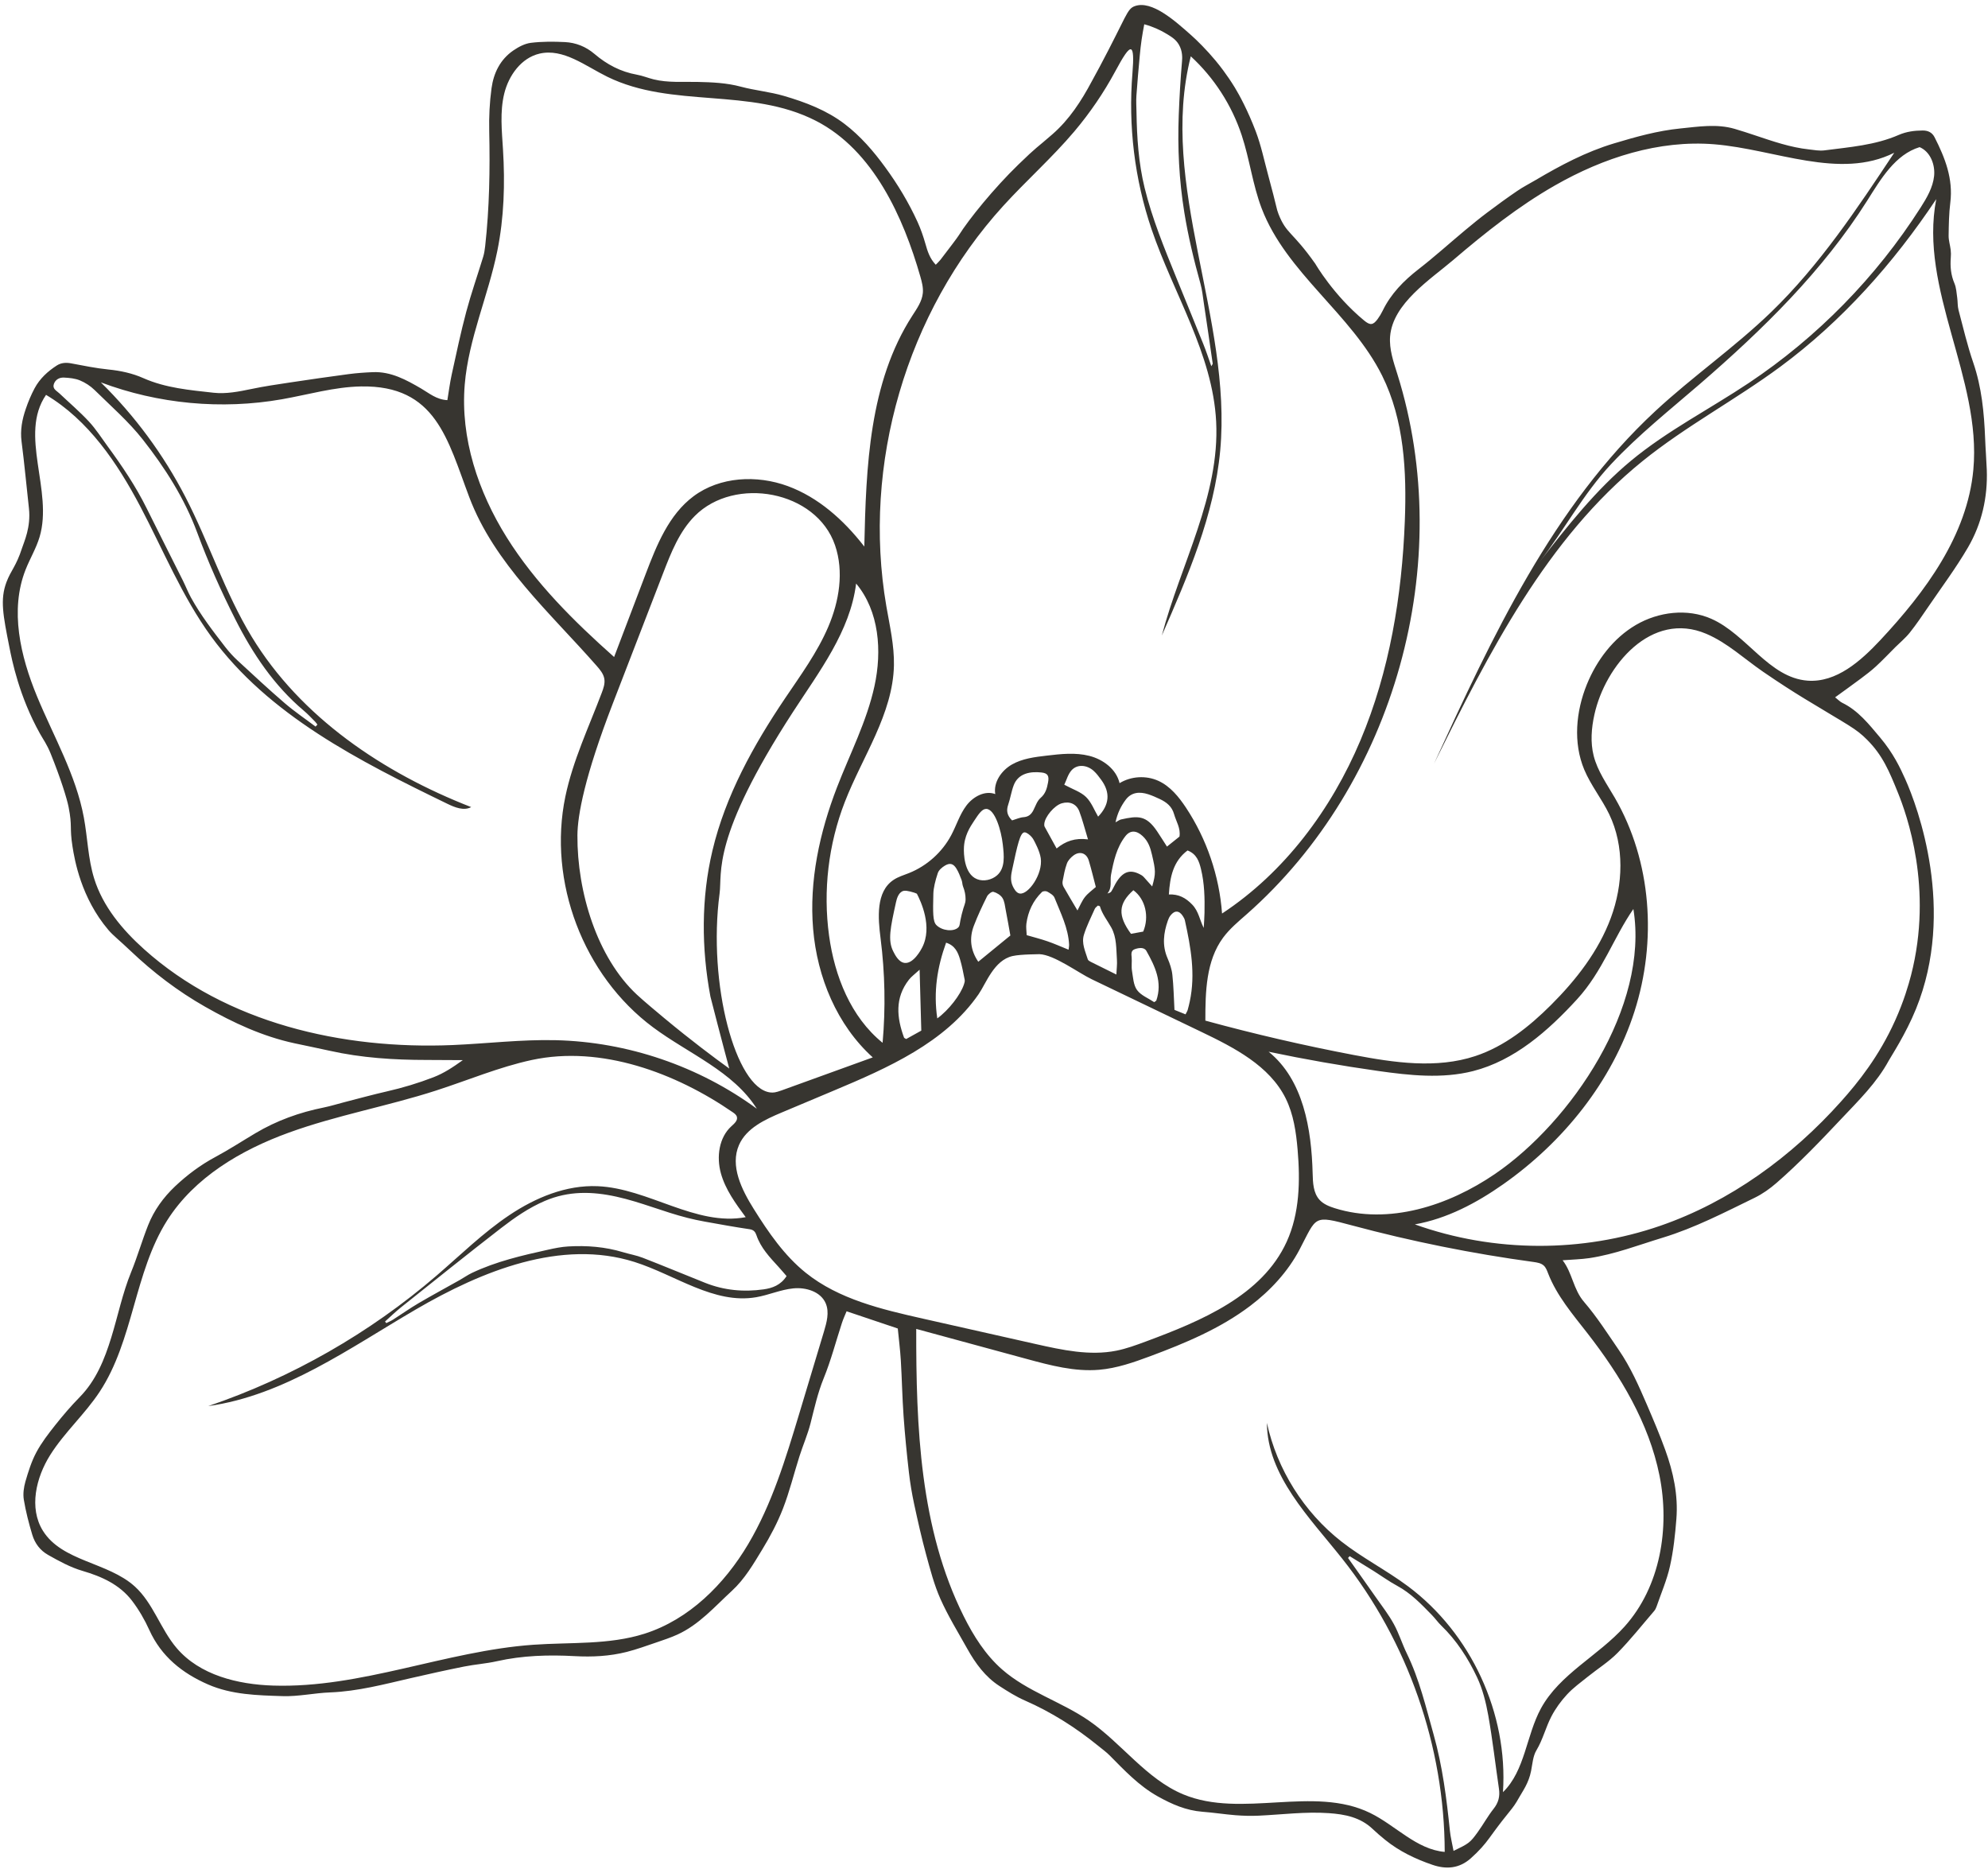 <?xml version="1.0" encoding="UTF-8" standalone="no"?><svg xmlns="http://www.w3.org/2000/svg" xmlns:xlink="http://www.w3.org/1999/xlink" fill="#000000" height="282.6" preserveAspectRatio="xMidYMid meet" version="1" viewBox="100.1 108.4 300.6 282.6" width="300.6" zoomAndPan="magnify"><g id="change1_1"><path d="M 373.426 211.305 C 367.582 210.871 364.219 204.309 358.855 201.949 C 355.234 200.355 350.879 200.883 347.465 202.879 C 344.051 204.875 341.539 208.207 340.047 211.867 C 338.387 215.953 337.949 220.688 339.648 224.754 C 340.645 227.133 342.305 229.176 343.422 231.496 C 345.75 236.332 345.535 242.133 343.672 247.168 C 341.809 252.199 338.426 256.547 334.625 260.336 C 331.336 263.617 327.586 266.602 323.176 268.062 C 317.301 270.004 310.898 269.059 304.82 267.902 C 297.27 266.465 289.773 264.73 282.359 262.703 C 282.355 258.352 282.457 253.664 285.043 250.16 C 286.039 248.812 287.344 247.73 288.602 246.625 C 311.035 226.859 320.352 193.457 311.383 164.938 C 310.801 163.09 310.141 161.195 310.293 159.262 C 310.695 154.266 316.402 150.641 319.871 147.68 C 324.699 143.559 329.695 139.586 335.227 136.43 C 342.539 132.25 350.934 129.531 359.328 130.215 C 368.535 130.969 378.262 135.637 386.523 131.492 C 380.91 139.961 375.234 148.496 367.934 155.559 C 362.406 160.906 356.043 165.312 350.406 170.543 C 334.914 184.914 325.734 204.652 316.93 223.863 C 325.223 207.125 333.941 189.844 348.473 178.105 C 355.016 172.82 362.52 168.852 369.289 163.852 C 378.617 156.961 386.445 148.16 392.875 138.504 C 390.234 152.125 399.754 165.594 398.484 179.406 C 397.57 189.336 391.23 197.887 384.426 205.168 C 381.453 208.344 377.766 211.625 373.426 211.305 Z M 382.434 220.254 C 384.777 222.609 385.762 224.984 387.102 228.297 C 388.371 231.449 392.461 242.656 389.062 255.848 C 388.691 257.273 387.98 259.754 386.66 262.68 C 384.215 268.117 381.055 272.051 378.488 274.918 C 371.035 283.258 361.711 290.07 351.137 293.723 C 345.23 295.762 338.98 296.773 332.734 296.754 C 326.379 296.734 320.02 295.652 314.035 293.508 C 318.887 292.648 323.355 290.281 327.391 287.445 C 336.496 281.043 343.848 271.918 347.246 261.312 C 350.645 250.707 349.855 238.641 344.27 229.008 C 343.078 226.953 341.66 224.969 341.074 222.664 C 340.562 220.637 340.73 218.484 341.184 216.441 C 342.816 209.027 349.801 200.676 358.113 204.227 C 361.293 205.582 363.859 208.016 366.707 209.969 C 369.227 211.699 371.23 212.973 372.879 213.98 C 379.777 218.18 380.672 218.484 382.434 220.254 Z M 340.125 309.957 C 345.105 316.355 349.422 323.508 351.023 331.457 C 352.621 339.402 351.164 348.273 345.746 354.309 C 341.789 358.719 335.949 361.473 333.109 366.672 C 330.867 370.781 330.715 376.086 327.359 379.348 C 328.145 367.445 322.535 355.312 312.965 348.195 C 309.727 345.785 306.098 343.938 302.918 341.445 C 297.254 337.008 293.199 330.551 291.664 323.52 C 291.719 331.516 298.094 337.793 303.062 344.059 C 312.973 356.551 318.523 372.434 318.551 388.379 C 314.285 388.02 311.133 384.375 307.285 382.496 C 298.695 378.297 287.871 383.352 279.035 379.688 C 273.422 377.359 269.73 371.965 264.723 368.52 C 260.531 365.641 255.434 364.141 251.613 360.785 C 249.113 358.594 247.301 355.719 245.816 352.742 C 239.195 339.492 238.613 324.125 238.641 309.312 C 244.211 310.828 249.785 312.34 255.355 313.855 C 258.941 314.828 262.613 315.809 266.312 315.488 C 268.965 315.262 271.508 314.371 274 313.445 C 279.32 311.465 284.633 309.246 289.152 305.82 C 292.164 303.539 294.836 300.668 296.602 297.309 C 299.242 292.27 298.613 292.078 304.551 293.668 C 313.562 296.086 322.73 297.93 331.977 299.191 C 332.527 299.27 333.121 299.359 333.531 299.738 C 333.863 300.047 334.02 300.492 334.184 300.914 C 335.492 304.289 337.898 307.098 340.125 309.957 Z M 325.945 381.859 C 325.062 382.973 324.375 384.238 323.539 385.395 C 322.371 387.012 322.215 387.098 319.887 388.23 C 319.68 387.113 319.438 386.164 319.336 385.199 C 318.836 380.301 318.211 375.406 316.883 370.672 C 315.715 366.523 314.73 362.297 312.824 358.383 C 312.113 356.93 311.637 355.352 310.859 353.938 C 310.086 352.523 309.078 351.23 308.152 349.906 C 306.758 347.91 305.34 345.93 303.934 343.941 C 304.016 343.852 304.098 343.758 304.18 343.668 C 305.41 344.43 306.648 345.184 307.875 345.953 C 309.039 346.688 310.16 347.504 311.371 348.156 C 313.445 349.277 315.035 350.945 316.645 352.602 C 317.125 353.094 317.52 353.672 318.012 354.145 C 320.344 356.398 322.082 359.094 323.441 361.98 C 324.285 363.77 324.785 365.777 325.137 367.742 C 325.789 371.422 326.211 375.141 326.754 378.84 C 326.922 379.977 326.684 380.93 325.945 381.859 Z M 291.926 267.406 C 297.41 268.559 302.934 269.527 308.48 270.312 C 313.25 270.988 318.168 271.52 322.84 270.332 C 329.102 268.738 334.199 264.242 338.562 259.477 C 342.434 255.25 344.094 250.125 347.078 245.828 C 349.5 260.582 337.688 278.016 326.137 285.895 C 319.082 290.707 310.078 293.613 301.93 291.062 C 301.078 290.793 300.211 290.449 299.613 289.785 C 298.676 288.75 298.617 287.215 298.582 285.816 C 298.41 279.078 297.172 271.645 291.926 267.406 Z M 221.941 300.828 C 218.691 298.219 216.293 294.719 214.078 291.184 C 212.242 288.254 210.453 284.656 211.848 281.492 C 212.969 278.953 215.758 277.66 218.316 276.586 C 220.914 275.496 223.508 274.406 226.105 273.312 C 234.332 269.859 243.012 266.047 248.078 258.699 C 249.211 257.059 250.391 253.574 253.211 252.938 C 254.516 252.645 257.273 252.68 257.273 252.656 C 257.273 252.656 257.27 252.656 257.27 252.656 C 259.496 252.738 263.145 255.477 265.188 256.453 C 270.699 259.102 276.219 261.75 281.734 264.395 C 286.715 266.785 292.043 269.508 294.504 274.457 C 295.691 276.855 296.082 279.562 296.309 282.23 C 296.711 286.93 296.617 291.832 294.66 296.125 C 290.949 304.27 281.738 308.109 273.348 311.219 C 271.891 311.758 270.422 312.301 268.898 312.605 C 264.867 313.406 260.715 312.5 256.703 311.598 C 251.02 310.316 245.336 309.035 239.652 307.758 C 233.41 306.352 226.934 304.832 221.941 300.828 Z M 213.465 294.242 C 214.09 294.336 214.32 294.68 214.48 295.145 C 215.133 297.066 216.496 298.484 217.82 299.934 C 218.238 300.391 218.637 300.867 219.035 301.324 C 218.148 302.707 216.867 303.148 215.562 303.332 C 212.555 303.758 209.59 303.484 206.742 302.352 C 203.586 301.094 200.453 299.785 197.285 298.555 C 196.332 298.184 195.301 298.016 194.316 297.715 C 191.605 296.895 188.828 296.68 186.023 296.844 C 185 296.902 183.977 297.109 182.969 297.336 C 179.035 298.207 175.109 299.113 171.441 300.855 C 170.824 301.148 170.262 301.555 169.664 301.891 C 167.566 303.074 165.441 304.219 163.363 305.438 C 162.051 306.211 160.809 307.098 159.523 307.914 C 159.203 308.117 158.844 308.262 158.5 308.434 C 158.441 308.352 158.383 308.27 158.324 308.188 C 159.121 307.477 159.887 306.727 160.719 306.062 C 165.758 302.043 170.777 298.004 175.875 294.062 C 177.93 292.477 180.062 290.992 182.5 289.953 C 186.07 288.434 189.613 288.504 193.332 289.324 C 197 290.133 200.441 291.617 204.062 292.527 C 204.918 292.742 205.781 292.93 206.652 293.086 C 208.918 293.492 211.188 293.91 213.465 294.242 Z M 224.695 309.688 C 223.441 313.855 222.188 318.02 220.934 322.184 C 218.895 328.945 216.828 335.781 213.23 341.852 C 209.629 347.926 204.281 353.254 197.555 355.391 C 192.168 357.102 186.375 356.664 180.738 357.062 C 167.473 358.004 154.703 363.656 141.41 363.234 C 136.039 363.062 130.305 361.656 126.816 357.566 C 124.367 354.695 123.27 350.773 120.473 348.242 C 116.398 344.555 109.473 344.484 106.578 339.812 C 104.453 336.375 105.539 331.789 107.691 328.371 C 109.848 324.949 112.934 322.203 115.16 318.828 C 120.297 311.051 120.387 300.789 125.371 292.914 C 129.496 286.402 136.535 282.262 143.781 279.633 C 151.027 277.004 158.676 275.648 166.012 273.281 C 170.84 271.727 175.539 269.727 180.5 268.656 C 191.016 266.395 202.277 270.617 210.906 276.562 C 211.164 276.738 211.438 276.945 211.523 277.246 C 211.68 277.805 211.125 278.277 210.695 278.668 C 208.801 280.383 208.422 283.312 209.102 285.777 C 209.781 288.242 211.336 290.359 212.855 292.418 C 205.289 293.836 198.16 288.059 190.465 287.734 C 185.699 287.531 181.062 289.465 177.102 292.121 C 173.141 294.777 169.719 298.148 166.105 301.258 C 155.996 309.949 144.211 316.688 131.59 320.98 C 143.102 319.363 152.934 312.227 162.973 306.371 C 173.016 300.52 184.953 295.688 196.039 299.188 C 202.215 301.141 208.059 305.621 214.438 304.52 C 216.336 304.195 218.133 303.375 220.047 303.184 C 221.961 302.992 224.184 303.664 224.949 305.43 C 224.957 305.449 224.965 305.473 224.973 305.492 C 225.516 306.812 225.105 308.316 224.695 309.688 Z M 168.566 266.395 C 151.871 267.102 134.32 263.07 121.887 251.91 C 118.594 248.957 115.641 245.426 114.332 241.199 C 113.41 238.227 113.348 235.066 112.781 232.008 C 111.59 225.547 108.203 219.742 105.695 213.672 C 103.188 207.602 101.555 200.645 103.965 194.535 C 104.621 192.867 105.566 191.312 106.082 189.594 C 108.184 182.586 102.914 174.125 107.062 168.098 C 113.473 171.918 117.84 178.383 121.32 184.984 C 124.797 191.59 127.633 198.582 132.023 204.617 C 140.703 216.539 154.477 223.48 167.746 229.922 C 168.883 230.473 170.234 231.02 171.348 230.422 C 158.062 225.246 145.566 216.848 138.16 204.668 C 134.102 197.992 131.711 190.445 128.121 183.508 C 124.812 177.113 120.484 171.25 115.344 166.207 C 124.031 169.477 133.594 170.367 142.734 168.762 C 146.711 168.062 150.637 166.898 154.672 166.824 C 166.047 166.613 167.762 174.855 171.07 183.598 C 174.859 193.613 183.254 201.016 190.32 209.066 C 190.828 209.645 191.355 210.273 191.48 211.035 C 191.598 211.754 191.344 212.473 191.086 213.152 C 189.125 218.34 186.719 223.398 185.586 228.828 C 182.91 241.688 188.301 255.875 198.84 263.711 C 204.223 267.715 210.965 270.355 214.539 276.027 C 205.766 269.586 194.984 265.91 184.102 265.66 C 178.914 265.539 173.746 266.172 168.566 266.395 Z M 108.246 166.449 C 108.488 165.762 109.105 165.453 109.766 165.484 C 110.582 165.523 111.441 165.605 112.184 165.91 C 112.984 166.242 113.773 166.75 114.395 167.359 C 116.883 169.805 119.551 172.129 121.695 174.855 C 125.066 179.145 127.992 183.73 129.926 188.938 C 131.578 193.406 133.531 197.785 135.684 202.035 C 138.309 207.23 141.539 212.055 146.062 215.867 C 146.664 216.371 147.199 216.957 147.754 217.512 C 147.883 217.641 147.98 217.801 148.094 217.945 C 148 218.047 147.91 218.148 147.816 218.25 C 146.258 217.074 144.629 215.977 143.148 214.703 C 140.727 212.625 138.391 210.445 136.043 208.277 C 135.359 207.648 134.727 206.949 134.156 206.215 C 132.297 203.809 130.434 201.395 128.961 198.715 C 128.516 197.898 128.176 197.02 127.762 196.188 C 125.938 192.535 124.086 188.895 122.273 185.238 C 120.629 181.918 118.566 178.863 116.387 175.887 C 115.457 174.617 114.605 173.273 113.543 172.129 C 112.141 170.621 110.562 169.277 109.066 167.859 C 108.66 167.473 107.988 167.195 108.246 166.449 Z M 170.371 166.543 C 170.949 159.617 173.918 153.125 175.301 146.316 C 176.32 141.293 176.473 136.121 176.156 131.004 C 175.984 128.18 175.672 125.305 176.344 122.555 C 177.016 119.805 178.922 117.148 181.68 116.508 C 185.277 115.672 188.602 118.371 191.922 120 C 201.781 124.84 213.512 121.559 223.477 126.668 C 232.176 131.125 236.707 141.297 239.262 150.211 C 239.492 151.02 239.715 151.855 239.641 152.691 C 239.523 153.953 238.75 155.043 238.062 156.109 C 231.52 166.23 231.055 178.98 230.789 191.031 C 230.754 190.984 230.715 190.938 230.68 190.891 C 227.648 187.008 223.836 183.59 219.219 181.891 C 214.543 180.172 208.961 180.449 204.969 183.426 C 201.227 186.215 199.391 190.816 197.73 195.18 C 196.141 199.363 194.551 203.547 192.957 207.73 C 186.883 202.332 181.035 196.539 176.723 189.648 C 172.41 182.762 169.699 174.645 170.371 166.543 Z M 208.906 243.488 C 209.336 240.266 207.602 235.164 219.992 216.055 C 223.957 209.938 228.656 203.855 229.551 196.621 C 233.047 200.797 233.488 206.82 232.324 212.141 C 231.164 217.457 228.621 222.352 226.66 227.43 C 224.031 234.246 222.434 241.574 223.051 248.855 C 223.664 256.133 226.648 263.363 232.066 268.262 C 227.473 269.926 222.875 271.59 218.277 273.254 C 217.379 273.574 217.035 273.617 216.559 273.559 C 211.344 272.922 207.09 257.164 208.906 243.488 Z M 207.52 259.062 C 207.555 259.246 208 260.949 208.586 263.199 C 209.348 266.129 209.977 268.488 210.371 269.949 C 208.074 268.293 204.633 265.723 200.574 262.352 C 199.629 261.562 197.449 259.754 196.383 258.758 C 190.391 253.164 187.359 243.273 187.41 234.691 C 187.43 231.637 188.508 225.785 192.742 214.809 C 195.289 208.215 197.836 201.617 200.383 195.02 C 201.574 191.93 202.832 188.738 205.172 186.391 C 211.191 180.348 223.531 182.543 226.367 190.84 C 227.73 194.832 226.996 199.285 225.34 203.164 C 223.684 207.043 221.164 210.477 218.809 213.973 C 214.031 221.059 209.805 228.672 207.828 236.988 C 206.113 244.199 206.152 251.777 207.52 259.062 Z M 239.406 264.215 C 238.766 264.57 237.922 265.035 237.121 265.484 C 236.953 265.375 236.824 265.34 236.797 265.27 C 235.684 262.238 235.391 259.27 237.531 256.523 C 237.906 256.039 238.43 255.672 239.152 255.004 C 239.242 258.277 239.32 261.145 239.406 264.215 Z M 236.898 253.98 C 236 253.883 235.449 252.797 235.16 252.223 C 234.316 250.555 234.738 248.641 235.578 244.816 C 235.703 244.25 235.93 243.465 236.52 243.16 C 236.875 242.977 237.387 243.07 238.293 243.34 C 238.434 243.379 238.562 243.445 238.738 243.516 C 239.293 244.582 241.191 248.516 239.512 251.699 C 239.379 251.961 238.238 254.121 236.898 253.98 Z M 280.371 245.16 C 279.391 244.137 278.309 243.555 276.84 243.633 C 277.004 240.984 277.492 238.605 279.664 236.977 C 281.055 237.508 281.422 238.652 281.699 239.797 C 282.227 241.961 282.273 244.176 282.23 246.391 C 282.219 247.156 282.152 247.922 282.113 248.688 C 281.496 247.488 281.352 246.176 280.371 245.16 Z M 276.688 247.582 C 276.781 247.309 276.91 247.027 277.09 246.801 C 277.727 245.992 278.41 246.035 278.965 246.91 C 279.098 247.113 279.223 247.34 279.27 247.574 C 280.156 251.609 280.887 255.656 280.004 259.797 C 279.91 260.23 279.809 260.656 279.688 261.082 C 279.637 261.266 279.523 261.43 279.363 261.754 C 278.707 261.488 278.172 261.273 277.688 261.078 C 277.59 259.273 277.559 257.52 277.371 255.785 C 277.281 254.926 276.984 254.062 276.637 253.262 C 275.805 251.344 276.027 249.469 276.688 247.582 Z M 275.062 234.082 C 273.41 231.621 272.148 231.723 269.609 232.289 C 269.379 232.34 269.176 232.508 268.773 232.723 C 269.066 231.332 269.605 230.262 270.312 229.312 C 271.18 228.152 272.426 228.062 273.719 228.48 C 274.324 228.676 274.914 228.938 275.488 229.211 C 276.488 229.688 277.297 230.312 277.625 231.477 C 277.941 232.594 278.648 233.613 278.445 234.879 C 277.832 235.367 277.223 235.855 276.555 236.391 C 276.047 235.602 275.566 234.836 275.062 234.082 Z M 271.473 242.988 C 273.297 244.324 273.91 247.004 272.961 249.242 C 272.348 249.352 271.734 249.465 271.113 249.578 C 269.086 246.816 269.191 245.027 271.473 242.988 Z M 268.152 243.152 C 268.055 243.316 267.84 243.414 267.551 243.477 C 268.301 242.594 267.922 241.574 268.094 240.66 C 268.48 238.617 268.93 236.531 270.262 234.82 C 271.012 233.855 271.965 233.953 272.867 234.793 C 273.723 235.586 274.039 236.543 274.285 237.613 C 274.852 240.059 274.887 240.395 274.32 242.418 C 273.988 242.051 273.715 241.734 273.43 241.426 C 273.203 241.188 273.004 240.895 272.73 240.73 C 271.148 239.793 270.047 240.055 269.004 241.621 C 268.68 242.105 268.457 242.656 268.152 243.152 Z M 263.992 249.738 C 264.406 248.387 265.062 247.109 265.637 245.809 C 265.727 245.602 265.961 245.461 266.113 245.305 C 266.25 245.359 266.402 245.375 266.418 245.434 C 266.766 246.617 267.547 247.566 268.133 248.621 C 268.969 250.129 268.871 251.852 268.988 253.504 C 269.039 254.176 268.941 254.855 268.902 255.734 C 267.461 255.02 266.234 254.422 265.02 253.809 C 264.852 253.723 264.629 253.594 264.582 253.438 C 264.211 252.23 263.605 251.004 263.992 249.738 Z M 260.918 242.469 C 260.785 242.234 260.723 241.898 260.773 241.637 C 260.945 240.727 261.109 239.801 261.43 238.934 C 261.605 238.469 262.02 238.027 262.434 237.723 C 263.383 237.023 264.402 237.379 264.734 238.512 C 265.137 239.859 265.461 241.234 265.797 242.5 C 265.242 242.996 264.609 243.438 264.152 244.016 C 263.691 244.605 263.406 245.332 263.02 246.047 C 262.277 244.789 261.578 243.641 260.918 242.469 Z M 255.297 248.043 C 255.547 246.195 256.305 244.57 257.648 243.262 C 257.805 243.109 258.258 243.086 258.457 243.199 C 258.871 243.434 259.395 243.73 259.551 244.125 C 260.473 246.441 261.637 248.688 261.758 251.25 C 261.766 251.43 261.719 251.613 261.676 251.98 C 260.535 251.52 259.523 251.066 258.477 250.707 C 257.461 250.355 256.41 250.094 255.344 249.781 C 255.32 249.164 255.223 248.594 255.297 248.043 Z M 253.145 239.887 C 253.945 236.129 254.359 234.254 255.012 234.238 C 255.348 234.23 255.836 234.648 256.082 234.926 C 256.242 235.105 256.34 235.273 256.395 235.379 C 256.551 235.664 257.309 237.051 257.469 238.137 C 257.82 240.531 255.586 243.699 254.289 243.488 C 253.738 243.402 253.398 242.703 253.258 242.422 C 252.812 241.512 252.992 240.602 253.145 239.887 Z M 261.027 227.039 C 261.359 226.355 261.586 225.445 262.141 224.84 C 262.992 223.906 264.453 224.023 265.477 224.949 C 265.906 225.336 266.262 225.82 266.605 226.289 C 268.047 228.25 267.836 230.109 266.145 231.863 C 265.566 230.883 265.133 229.691 264.316 228.895 C 263.52 228.117 262.336 227.746 261.027 227.039 Z M 263.297 231.055 C 263.777 232.32 264.105 233.645 264.613 235.301 C 262.668 235.051 261.223 235.559 259.867 236.676 C 259.219 235.504 258.633 234.453 258.062 233.395 C 257.996 233.277 257.992 233.109 258.004 232.969 C 258.086 231.875 259.527 230.176 260.645 229.848 C 261.809 229.504 262.859 229.914 263.297 231.055 Z M 252.543 230.07 C 252.875 229.102 253.02 228.066 253.383 227.113 C 254.086 225.266 255.961 225.012 257.574 225.188 C 258.559 225.293 258.762 225.73 258.566 226.73 C 258.402 227.602 258.191 228.391 257.438 229.039 C 256.914 229.488 256.676 230.273 256.34 230.926 C 256.023 231.527 255.609 231.891 254.871 231.945 C 254.301 231.984 253.742 232.254 253.133 232.434 C 252.387 231.699 252.234 230.969 252.543 230.07 Z M 247.355 248.355 C 247.93 246.844 248.625 245.375 249.344 243.926 C 249.508 243.598 250.059 243.164 250.309 243.23 C 250.82 243.367 251.402 243.719 251.676 244.156 C 252 244.672 252.055 245.367 252.176 245.996 C 252.438 247.336 252.668 248.684 252.875 249.832 C 251.184 251.219 249.609 252.508 248.023 253.801 C 246.844 252.074 246.637 250.238 247.355 248.355 Z M 245.848 236.738 C 245.871 234.801 246.777 233.43 247.383 232.516 C 248.109 231.418 248.602 230.68 249.238 230.695 C 250.555 230.734 251.496 233.965 251.73 236.074 C 251.918 237.727 252.133 239.641 250.852 240.746 C 250.078 241.418 248.844 241.715 247.848 241.32 C 245.797 240.516 245.84 237.227 245.848 236.738 Z M 245.852 257.238 C 245.336 258.797 243.57 261.098 241.824 262.367 C 241.23 258.336 241.809 254.656 243.156 250.918 C 244.504 251.344 244.945 252.363 245.262 253.422 C 245.566 254.438 245.762 255.492 245.969 256.535 C 246.012 256.754 245.926 257.016 245.852 257.238 Z M 245.516 246.648 C 245.148 248.117 245.289 248.332 244.984 248.625 C 244.297 249.285 242.578 249.148 241.688 248.258 C 241.129 247.703 241.164 246.309 241.23 243.52 C 241.25 242.66 241.512 241.57 241.902 240.395 C 242.051 239.945 242.539 239.531 242.973 239.27 C 243.727 238.816 244.25 238.961 244.711 239.707 C 245.043 240.238 245.27 240.844 245.496 241.438 C 245.617 241.75 245.598 242.121 245.723 242.434 C 245.98 243.082 246.105 243.719 246.102 244.348 C 246.094 245.062 245.906 245.082 245.516 246.648 Z M 271.215 253.141 C 271.164 252.621 271.094 252.117 271.684 251.902 C 272.305 251.68 273.113 251.574 273.445 252.168 C 274.746 254.488 275.902 256.883 274.941 259.668 C 274.93 259.707 274.867 259.73 274.625 259.91 C 273.742 259.32 272.629 258.895 272.031 258.082 C 271.48 257.328 271.434 256.18 271.266 255.184 C 271.156 254.52 271.273 253.816 271.215 253.141 Z M 251.805 139.52 C 255.297 135.684 259.199 132.23 262.547 128.27 C 264.91 125.469 266.992 122.422 268.73 119.195 C 269.926 116.977 270.738 115.656 271.145 115.875 C 271.457 116.047 271.523 117.133 271.336 119.43 C 270.676 127.398 271.656 135.5 274.23 143.074 C 277.539 152.801 283.469 161.887 283.992 172.148 C 284.562 183.324 278.633 193.668 275.773 204.488 C 279.715 195.488 283.703 186.289 284.605 176.508 C 286.441 156.531 275.219 136.355 280.156 116.914 C 283.684 120.156 286.359 124.309 287.859 128.859 C 289.059 132.488 289.512 136.34 290.875 139.91 C 294.602 149.66 304.441 155.852 309.09 165.195 C 312.426 171.902 312.809 179.676 312.52 187.16 C 312.082 198.492 310.219 209.871 305.812 220.324 C 301.41 230.773 294.352 240.273 284.883 246.512 C 284.469 240.828 282.57 235.258 279.43 230.508 C 278.344 228.871 277.047 227.273 275.266 226.457 C 273.406 225.605 271.133 225.738 269.387 226.801 C 268.898 224.691 266.902 223.203 264.805 222.672 C 262.707 222.141 260.5 222.387 258.352 222.641 C 256.547 222.852 254.684 223.082 253.105 223.984 C 251.527 224.891 250.293 226.656 250.59 228.453 C 249.016 227.863 247.238 228.848 246.227 230.188 C 245.215 231.527 244.723 233.18 243.934 234.664 C 242.566 237.238 240.27 239.301 237.566 240.387 C 236.758 240.711 235.906 240.953 235.188 241.441 C 232.535 243.23 232.848 247.137 233.254 250.309 C 233.918 255.523 234.02 260.816 233.555 266.055 C 228.746 262.164 226.301 255.98 225.461 249.852 C 224.531 243.062 225.359 236.039 227.84 229.652 C 230.508 222.777 235.113 216.355 235.27 208.98 C 235.328 205.977 234.633 203.012 234.121 200.047 C 230.434 178.602 237.152 155.609 251.805 139.52 Z M 271.934 122.855 C 272.07 120.848 272.258 118.84 272.438 116.836 C 272.516 116.004 272.605 115.172 272.727 114.344 C 272.832 113.586 272.984 112.832 273.121 112.07 C 274.504 112.445 275.543 112.965 276.223 113.359 C 277.188 113.922 277.867 114.328 278.34 115.125 C 278.941 116.133 278.871 117.195 278.828 117.688 C 278.594 120.383 278.441 123.086 278.336 125.793 C 278.145 130.719 278.383 135.617 279.176 140.504 C 279.766 144.152 280.625 147.723 281.613 151.273 C 281.879 152.215 281.977 153.203 282.121 154.176 C 282.582 157.234 283.027 160.301 283.469 163.363 C 283.48 163.434 283.395 163.52 283.262 163.766 C 282.828 162.559 282.473 161.457 282.039 160.387 C 280.684 157.012 279.293 153.652 277.926 150.281 C 276.133 145.859 274.312 141.441 273.172 136.789 C 272.254 133.035 272.008 129.207 271.945 125.359 C 271.934 124.523 271.875 123.684 271.934 122.855 Z M 390.359 130.645 C 390.449 130.684 390.531 130.723 390.613 130.766 C 392.047 131.531 392.719 133.367 392.551 135.008 C 392.367 136.742 391.453 138.305 390.516 139.773 C 383.812 150.285 374.898 159.383 364.527 166.305 C 358.602 170.258 352.191 173.52 346.707 178.066 C 341.395 182.473 337.098 187.957 332.852 193.398 C 336.664 188.512 339.441 183.121 343.758 178.52 C 347.902 174.098 352.559 170.406 357.152 166.438 C 366.625 158.246 375.711 149.375 382.438 138.73 C 384.496 135.465 386.664 131.77 390.359 130.645 Z M 383.758 209.148 C 384.77 208.215 385.715 207.215 386.688 206.242 C 387.422 205.516 388.234 204.848 388.871 204.047 C 389.848 202.824 390.727 201.52 391.609 200.227 C 393.656 197.223 395.844 194.297 397.672 191.164 C 399.762 187.574 400.668 183.59 400.516 179.406 C 400.453 177.832 400.324 176.262 400.266 174.691 C 400.113 170.797 399.75 166.957 398.469 163.223 C 397.578 160.629 396.949 157.941 396.246 155.285 C 396.086 154.68 396.133 154.02 396.043 153.391 C 395.938 152.668 395.906 151.898 395.625 151.242 C 395.082 149.973 394.969 148.684 395.074 147.34 C 395.105 146.957 395.105 146.566 395.059 146.184 C 394.973 145.465 394.738 144.75 394.746 144.039 C 394.77 142.367 394.793 140.688 395 139.035 C 395.453 135.422 394.203 132.258 392.625 129.156 C 392.254 128.43 391.645 128.125 390.812 128.129 C 389.562 128.137 388.359 128.297 387.207 128.797 C 383.629 130.359 379.773 130.637 375.973 131.133 C 375.211 131.234 374.402 131.074 373.621 130.988 C 370.812 130.684 368.16 129.758 365.5 128.871 C 364.477 128.527 363.445 128.191 362.41 127.887 C 359.68 127.086 356.918 127.551 354.191 127.82 C 350.762 128.16 347.453 129.086 344.141 130.082 C 339.891 131.359 336.066 133.398 332.297 135.621 C 331.367 136.172 330.398 136.66 329.512 137.27 C 327.965 138.32 326.453 139.422 324.961 140.547 C 323.82 141.402 322.719 142.305 321.625 143.215 C 319.281 145.172 317.016 147.219 314.605 149.09 C 312.355 150.84 310.418 152.797 309.168 155.379 C 308.953 155.816 308.699 156.242 308.41 156.637 C 307.715 157.574 307.281 157.613 306.363 156.855 C 301.715 153.016 298.988 148.285 298.988 148.285 C 295.508 143.348 294.621 143.816 293.422 140.766 C 293.078 139.887 293.254 140.031 291.832 134.785 C 291.242 132.605 290.781 130.375 289.984 128.273 C 288.773 125.09 287.473 122.711 286.816 121.637 C 286.234 120.688 285.648 119.828 285.066 119.047 C 284.715 118.574 284.336 118.086 283.922 117.586 C 282.57 115.957 281.09 114.496 280.27 113.77 C 277.73 111.508 274.27 108.426 271.715 109.316 C 270.477 109.75 270.504 110.754 266.367 118.52 C 265.766 119.652 265.445 120.215 265.188 120.691 C 263.605 123.664 261.805 126.453 259.238 128.695 C 256.738 130.879 256.98 130.473 254.09 133.277 C 250.379 136.875 246.594 141.547 245.066 143.992 C 244.816 144.391 243.75 145.785 242.324 147.648 C 242.125 147.906 241.875 148.129 241.594 148.426 C 240.68 147.469 240.344 146.371 240.023 145.234 C 239.703 144.109 239.312 142.988 238.828 141.926 C 237.492 139.008 235.844 136.273 233.949 133.684 C 232.172 131.246 230.211 128.969 227.812 127.141 C 225.078 125.059 221.879 123.848 218.617 122.895 C 216.5 122.277 214.266 122.078 212.133 121.508 C 209.957 120.922 207.773 120.836 205.555 120.785 C 203.352 120.734 201.121 120.934 198.945 120.402 C 198.086 120.191 197.254 119.84 196.387 119.688 C 193.938 119.25 191.844 118.137 189.977 116.543 C 188.691 115.449 187.176 114.844 185.523 114.762 C 183.809 114.676 182.07 114.668 180.371 114.875 C 179.449 114.988 178.508 115.492 177.719 116.031 C 175.73 117.391 174.734 119.453 174.422 121.746 C 174.129 123.883 174.027 126.066 174.074 128.223 C 174.203 134.035 174.105 139.836 173.461 145.617 C 173.398 146.152 173.32 146.699 173.164 147.215 C 172.316 149.988 171.352 152.734 170.602 155.535 C 169.766 158.664 169.102 161.84 168.406 165 C 168.125 166.277 167.965 167.578 167.746 168.895 C 166.09 168.816 164.996 167.848 163.777 167.137 C 161.516 165.824 159.223 164.551 156.48 164.664 C 155.254 164.715 154.027 164.801 152.812 164.961 C 149.844 165.352 146.879 165.785 143.918 166.23 C 141.977 166.523 140.027 166.805 138.105 167.211 C 136.215 167.605 134.289 167.984 132.402 167.777 C 128.805 167.375 125.168 167.07 121.77 165.566 C 120.113 164.828 118.324 164.445 116.488 164.262 C 114.59 164.07 112.707 163.68 110.824 163.328 C 110.055 163.188 109.332 163.242 108.688 163.656 C 107.309 164.543 106.113 165.648 105.332 167.102 C 104.801 168.098 104.359 169.152 103.996 170.223 C 103.449 171.809 103.137 173.422 103.359 175.145 C 103.793 178.512 104.102 181.891 104.477 185.266 C 104.789 188.109 103.738 190.312 103.43 191.27 C 102.551 194.004 101.746 194.625 101.074 196.418 C 100.09 199.043 100.566 201.434 101.516 206.223 C 101.906 208.188 102.973 213.645 106.156 219.336 C 106.672 220.254 107.195 220.938 107.754 222.316 C 109.297 226.137 110.219 229.137 110.473 230.414 C 111.062 233.418 110.598 233.414 111.062 236.379 C 111.383 238.41 112.352 244.129 116.492 249 C 117.223 249.855 118.148 250.547 119.82 252.141 C 123.254 255.41 127.008 258.27 131.125 260.609 C 135.375 263.027 139.793 265.082 144.613 266.125 C 146.391 266.512 148.176 266.859 149.949 267.258 C 154.777 268.34 159.676 268.645 164.605 268.648 C 166.355 268.652 168.105 268.664 170.082 268.676 C 168.566 269.762 167.23 270.648 165.648 271.262 C 163.344 272.152 161.008 272.855 158.605 273.402 C 156.449 273.895 154.316 274.48 152.176 275.031 C 151.129 275.297 150.098 275.629 149.043 275.84 C 145.391 276.574 141.938 277.812 138.73 279.719 C 136.703 280.922 134.723 282.215 132.645 283.328 C 130.41 284.527 128.414 286.02 126.578 287.75 C 124.801 289.434 123.387 291.379 122.492 293.648 C 121.57 295.98 120.875 298.406 119.926 300.727 C 118.621 303.93 117.941 307.309 116.93 310.594 C 115.91 313.895 114.641 317.086 112.137 319.637 C 110.828 320.969 109.609 322.398 108.449 323.859 C 107.414 325.164 106.379 326.504 105.598 327.965 C 104.863 329.34 104.383 330.875 103.945 332.383 C 103.695 333.258 103.555 334.25 103.703 335.137 C 104 336.922 104.457 338.691 104.98 340.43 C 105.371 341.73 106.168 342.809 107.395 343.492 C 109.066 344.434 110.734 345.355 112.605 345.902 C 115.473 346.742 118.191 347.961 120.062 350.406 C 121.094 351.758 121.973 353.273 122.676 354.828 C 124.492 358.844 127.672 361.367 131.555 363.062 C 135.133 364.625 139.023 364.707 142.836 364.828 C 145.227 364.906 147.629 364.355 150.027 364.266 C 154.199 364.105 158.188 363.035 162.215 362.109 C 164.898 361.492 167.586 360.895 170.285 360.355 C 171.922 360.027 173.605 359.918 175.234 359.551 C 179.109 358.68 183.055 358.566 186.969 358.781 C 189.668 358.93 192.277 358.797 194.863 358.145 C 196.383 357.758 197.863 357.215 199.352 356.711 C 200.414 356.348 201.488 355.992 202.508 355.531 C 205.812 354.031 208.152 351.312 210.754 348.922 C 212.707 347.129 214.016 344.863 215.363 342.652 C 216.562 340.688 217.656 338.621 218.488 336.48 C 219.484 333.918 220.137 331.223 220.973 328.598 C 221.512 326.906 222.23 325.27 222.664 323.559 C 223.242 321.277 223.742 319.004 224.641 316.793 C 225.754 314.07 226.492 311.199 227.41 308.398 C 227.598 307.82 227.859 307.262 228.109 306.645 C 230.754 307.535 233.223 308.363 235.852 309.25 C 236.008 310.867 236.215 312.477 236.312 314.09 C 236.48 316.887 236.527 319.691 236.727 322.488 C 236.93 325.336 237.211 328.176 237.535 331.012 C 237.719 332.617 237.988 334.223 238.328 335.805 C 238.879 338.352 239.449 340.898 240.133 343.414 C 240.754 345.684 241.348 347.996 242.301 350.137 C 243.461 352.73 244.965 355.176 246.359 357.664 C 247.594 359.875 249.066 361.906 251.23 363.305 C 252.465 364.105 253.723 364.902 255.066 365.488 C 259.105 367.258 262.781 369.594 266.188 372.367 C 266.762 372.832 267.363 373.27 267.883 373.789 C 270.133 376.059 272.301 378.379 275.156 379.98 C 277.301 381.18 279.449 382.117 281.914 382.309 C 283.582 382.434 285.238 382.699 286.906 382.832 C 288.074 382.922 289.254 382.957 290.426 382.902 C 293.957 382.738 297.48 382.273 301.027 382.52 C 303.453 382.688 305.801 383.141 307.664 384.922 C 308.266 385.496 308.902 386.035 309.551 386.562 C 311.684 388.289 314.141 389.461 316.707 390.336 C 318.742 391.031 320.723 390.926 322.5 389.344 C 323.785 388.199 324.621 387.215 325.262 386.332 C 328.559 381.766 328.664 382.203 329.82 380.121 C 330.309 379.238 331.246 378.012 331.613 376.129 C 331.82 375.074 331.891 373.898 332.418 373.02 C 333.395 371.395 333.82 369.555 334.676 367.91 C 335.301 366.703 336.133 365.566 337.055 364.57 C 337.98 363.566 339.121 362.75 340.191 361.887 C 341.688 360.684 343.344 359.652 344.68 358.297 C 346.641 356.305 348.383 354.094 350.211 351.969 C 350.367 351.785 350.492 351.559 350.57 351.328 C 351.273 349.285 352.145 347.277 352.613 345.18 C 353.137 342.84 353.395 340.426 353.582 338.031 C 353.867 334.441 353.117 330.973 351.902 327.617 C 351.066 325.309 350.102 323.043 349.133 320.785 C 347.906 317.938 346.652 315.094 344.891 312.52 C 343.195 310.051 341.574 307.496 339.625 305.234 C 337.984 303.34 337.859 300.844 336.379 298.934 C 337.828 298.82 339.145 298.797 340.438 298.605 C 344.254 298.031 347.855 296.629 351.52 295.516 C 356.371 294.039 360.887 291.688 365.438 289.473 C 366.613 288.898 367.723 288.109 368.715 287.246 C 372.199 284.211 375.391 280.871 378.559 277.508 C 381.152 274.758 383.871 272.109 385.699 268.738 C 386.043 268.105 388.266 264.742 389.812 260.934 C 395.863 246.039 390.094 230.43 388.184 226.184 C 387.426 224.496 386.391 222.281 384.383 219.898 C 382.707 217.914 381.086 215.828 378.652 214.648 C 378.32 214.488 378.055 214.191 377.582 213.824 C 378.957 212.824 380.227 211.922 381.469 210.992 C 382.254 210.402 383.039 209.812 383.758 209.148" fill="#373530"/></g></svg>
